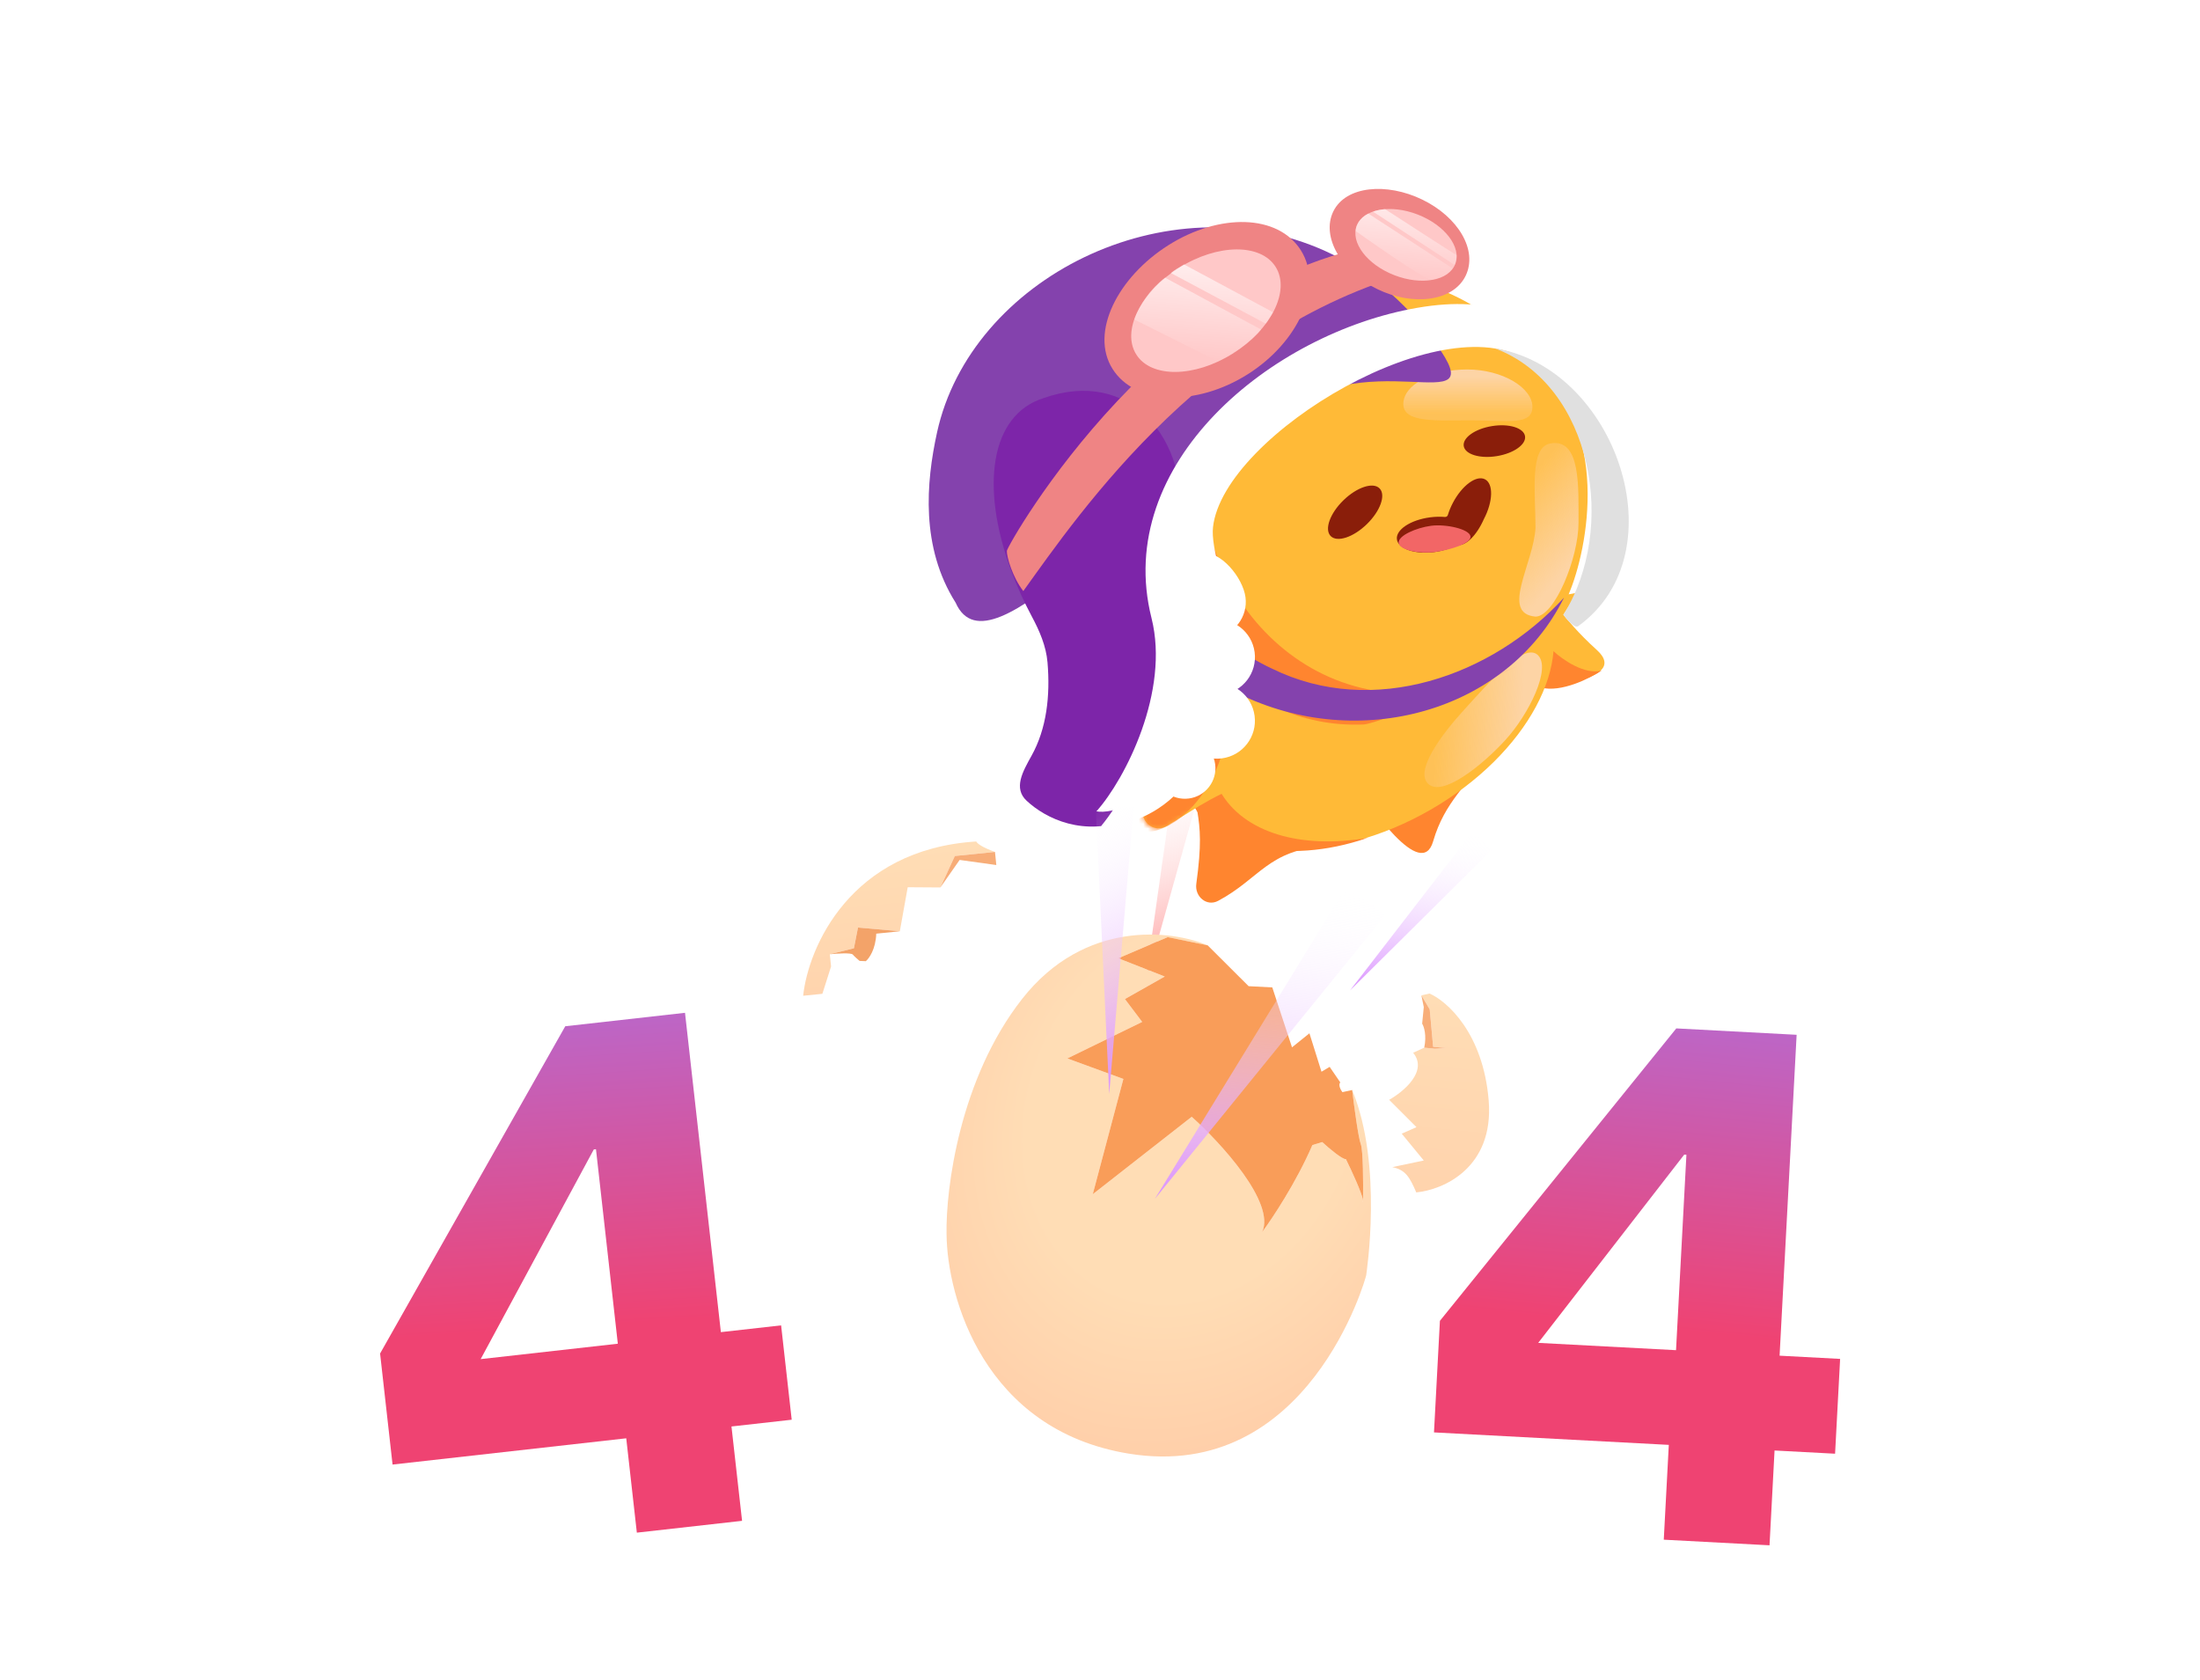<svg width="482" height="368" viewBox="0 0 482 368" fill="none" xmlns="http://www.w3.org/2000/svg">
<g filter="url(#filter0_d_2873_7322)">
<path d="M162.581 329.184L139.526 331.774L137.204 311.104L86.006 316.856L83.273 292.529L123.843 220.832L150.078 217.885L157.937 287.844L171.134 286.362L173.456 307.032L160.259 308.514L162.581 329.184ZM130.095 247.822L105.308 293.757L135.359 290.381L130.572 247.769L130.095 247.822Z" fill="url(#paint0_linear_2873_7322)"/>
</g>
<g filter="url(#filter1_d_2873_7322)">
<path d="M387.686 334.545L364.518 333.315L365.621 312.544L314.174 309.812L315.472 285.367L367.262 221.303L393.625 222.703L389.892 293.004L403.153 293.708L402.05 314.479L388.789 313.775L387.686 334.545ZM368.998 248.954L337.006 290.196L367.204 291.799L369.478 248.98L368.998 248.954Z" fill="url(#paint1_linear_2873_7322)"/>
</g>
<path d="M264.461 167.39L257.943 165.751L250.78 216.223L264.461 167.39Z" fill="url(#paint2_linear_2873_7322)"/>
<g filter="url(#filter2_iii_2873_7322)">
<path d="M253.596 223.112C245.749 219.75 226.632 217.39 212.935 234.85C199.239 252.309 196.192 276.461 196.381 286.354C196.491 300.222 204.613 329.258 236.225 334.452C275.741 340.945 288.305 295.783 288.327 295.354C288.348 294.97 292.086 271.332 285.248 254.801C285.65 258.16 286.59 265.23 287.132 266.645C287.653 268.004 287.683 275.139 287.629 278.936C287.662 279.141 287.661 279.292 287.622 279.377C287.624 279.236 287.627 279.089 287.629 278.936C287.374 277.335 285.114 272.451 283.879 269.94C283.103 270.054 280.092 267.496 278.684 266.203L276.531 266.861C273.026 274.995 267.732 282.959 265.524 285.924C268.48 279.455 256.468 266.39 250.093 260.666L228.413 277.631L235.123 252.375L222.843 247.882L239.242 239.883L235.46 234.872L244.19 229.937L234.002 225.939L244.833 221.306L253.596 223.112Z" fill="url(#paint3_radial_2873_7322)"/>
<path d="M285.248 254.801L283.106 255.267C282.745 254.799 282.147 253.715 282.64 253.125L280.315 249.73L278.526 250.792L275.886 242.375L272.067 245.449L267.747 232.323L262.563 232.052L253.596 223.112L244.833 221.306L234.002 225.939L244.19 229.937L235.46 234.872L239.242 239.883L222.843 247.882L235.123 252.375L228.413 277.631L250.093 260.666C256.468 266.39 268.48 279.455 265.524 285.924C267.732 282.959 273.026 274.995 276.531 266.861L278.684 266.203C280.092 267.496 283.103 270.054 283.879 269.94C285.114 272.451 287.374 277.335 287.629 278.936C287.683 275.139 287.653 268.004 287.132 266.645C286.59 265.23 285.65 258.16 285.248 254.801Z" fill="#F99D59"/>
</g>
<path d="M213.896 184.352C186.242 186.073 177.086 207.602 175.966 218.151L180.174 217.724L182.079 211.734L181.807 209.056L187.086 207.748L187.979 203.212L197.144 204.023L198.872 194.378L206.027 194.426L209.194 187.534L217.993 186.642C214.946 185.56 213.992 184.664 213.896 184.352Z" fill="url(#paint4_linear_2873_7322)"/>
<path d="M217.993 186.642L209.194 187.534L206.027 194.426L210.247 188.394L218.284 189.512L217.993 186.642Z" fill="#F7AD78"/>
<path d="M197.144 204.023L187.979 203.212L187.086 207.748L181.807 209.056C183.338 208.901 186.487 208.697 186.839 209.125C187.192 209.553 187.982 210.233 188.333 210.52L189.692 210.576C190.405 209.988 191.861 207.959 191.979 204.546L197.144 204.023Z" fill="#F3A369"/>
<path d="M313.194 217.662L311.415 218.068L313.24 221.144L313.986 229.33L316.856 229.611L314.331 229.751L312.035 229.526L309.608 230.641C312.923 234.674 307.485 239.192 304.351 240.946L310.334 246.94L307.104 248.363L311.939 254.244L305.035 255.695C307.909 256.271 308.856 257.88 310.29 261.231C316.073 260.701 327.343 255.942 326.161 241.145C324.979 226.347 317.024 219.324 313.194 217.662Z" fill="url(#paint5_linear_2873_7322)"/>
<path d="M312.035 229.526L314.331 229.751L316.856 229.611L313.986 229.33L313.24 221.144L311.415 218.068L311.938 220.63L311.583 224.266C311.973 224.884 312.61 226.801 312.035 229.526Z" fill="#F8AE79"/>
<path d="M334.889 123.195C333.212 120.606 329.394 121.288 328.536 124.251C325.634 134.279 323.775 140.722 322.093 146.696C321.423 149.075 323.2 151.416 325.67 151.344C335.865 151.043 357.783 149.566 349.815 142.361C341.84 135.15 339.192 129.839 334.889 123.195Z" fill="#FFBA37"/>
<path d="M350.907 146.905C347.174 147.915 342.289 144.471 340.313 142.623C337.568 144.819 333.188 149.495 337.623 150.637C342.059 151.779 348.327 148.625 350.907 146.905Z" fill="#FF852F"/>
<path d="M325.703 165.316C327.298 162.676 324.637 159.881 321.643 160.626C311.167 163.233 303.708 163.194 297.338 164.405C295.003 164.849 294.026 167.46 295.314 169.458C300.305 177.203 311.458 193.05 313.988 184.315C316.534 175.53 321.692 171.954 325.703 165.316Z" fill="#FF852F"/>
<path d="M266.885 197.357C264.387 198.688 261.714 196.427 262.1 193.622C263.283 185.031 262.96 181.634 262.314 177.671C261.881 175.013 264.303 172.872 266.883 173.644C278.138 177.014 301.962 184.619 290.432 185.368C277.842 186.186 275.995 192.502 266.885 197.357Z" fill="#FF852F"/>
<ellipse cx="299.608" cy="153.538" rx="44.335" ry="27.568" transform="rotate(-29.868 299.608 153.538)" fill="#FFBA37"/>
<path fill-rule="evenodd" clip-rule="evenodd" d="M299.615 183.564C285.119 186.05 272.433 182.522 267.248 173.246C264.639 168.579 264.264 163.057 265.772 157.315C260.977 162.947 258.951 169.267 260.857 174.854C264.562 185.713 281.887 189.613 299.35 183.655C299.439 183.625 299.527 183.595 299.615 183.564Z" fill="#FF852F"/>
<path d="M313.316 154.324C285.817 155.133 262.932 132.104 263.61 104.81C263.61 81.143 279.936 61.29 301.94 55.898C274.351 56.157 252.066 78.603 252.066 106.253C251.384 133.761 274.634 156.937 302.42 155.744C306.181 155.582 309.824 155.099 313.316 154.324Z" fill="#FF852F"/>
<path d="M348.81 110.738C350.752 137.371 326.698 160.239 296.925 161.518C269.139 162.711 245.889 139.535 246.571 112.026C246.571 84.215 270.412 60.082 298.224 60.082C324.975 60.216 347.622 83.023 348.81 110.738Z" fill="#FFBA37"/>
<path d="M332.7 145.91C291.555 165.707 262.957 132.401 263.635 105.106C263.635 81.44 279.961 61.587 301.965 56.195C274.376 56.454 252.092 78.899 252.092 106.549C251.409 134.058 270.95 159.913 298.736 158.72C302.497 158.558 329.209 146.685 332.7 145.91Z" fill="#FF852F"/>
<path d="M255.674 180.949C253.038 182.552 249.896 180.279 250.411 177.238C252.155 166.945 253.28 160.335 254.361 154.223C254.792 151.789 257.409 150.452 259.603 151.591C268.654 156.292 287.753 167.147 277.445 170.173C267.13 173.202 262.437 176.835 255.674 180.949Z" fill="#FFBA37"/>
<mask id="mask0_2873_7322" style="mask-type:alpha" maskUnits="userSpaceOnUse" x="250" y="149" width="33" height="33">
<path d="M255.32 181.129C252.649 182.673 249.682 180.241 250.428 177.248C253.107 166.5 255.352 158.744 257.111 152.178C257.75 149.791 260.453 148.628 262.569 149.906C271.298 155.179 289.659 167.241 279.178 169.598C268.57 171.983 262.821 176.794 255.32 181.129Z" fill="#F5BE55"/>
</mask>
<g mask="url(#mask0_2873_7322)">
<ellipse cx="255.817" cy="164.802" rx="11.255" ry="18.613" transform="rotate(25.601 255.817 164.802)" fill="#FF852F"/>
</g>
<ellipse cx="296.896" cy="112.22" rx="7.481" ry="3.664" transform="rotate(-44.164 296.896 112.22)" fill="#8A1E0A"/>
<ellipse cx="327.405" cy="96.638" rx="6.802" ry="3.332" transform="rotate(-9.228 327.405 96.638)" fill="#8A1E0A"/>
<path fill-rule="evenodd" clip-rule="evenodd" d="M318.971 119.517C319.087 119.454 319.221 119.432 319.354 119.441C321.141 119.563 323.446 117.456 325.103 113.723C327.116 109.897 327.229 105.996 325.355 105.01C323.481 104.024 320.33 106.326 318.317 110.152C317.844 111.051 317.476 111.955 317.214 112.823C317.13 113.102 316.86 113.284 316.57 113.258C315.562 113.168 314.458 113.189 313.312 113.34C309.026 113.902 305.774 116.059 306.049 118.159C306.325 120.258 310.023 121.505 314.309 120.943C316.106 120.707 317.721 120.191 318.971 119.517Z" fill="#8A1E0A"/>
<path d="M322.171 117.51C322.38 119.1 317.553 120.517 314.306 120.943C311.06 121.369 306.656 120.542 306.448 118.952C306.239 117.362 310.305 115.61 313.551 115.185C316.798 114.759 321.963 115.92 322.171 117.51Z" fill="#F26666"/>
<path d="M335.738 89.143C335.738 93.319 330.108 92.09 322.378 92.09C314.648 92.09 307.457 92.683 307.457 88.507C307.457 84.331 313.723 80.946 321.453 80.946C329.183 80.946 335.738 84.967 335.738 89.143Z" fill="url(#paint6_linear_2873_7322)"/>
<path d="M312.94 171.762C309.861 168.942 315.713 161.02 320.934 155.32C326.155 149.62 333.813 140.661 336.892 143.482C339.972 146.302 334.997 156.466 329.776 162.165C324.555 167.865 316.02 174.583 312.94 171.762Z" fill="url(#paint7_linear_2873_7322)"/>
<path d="M339.613 97.165C335.076 98.034 336.397 107.891 336.419 115.621C335.98 123.538 328.646 134.391 336.419 135.09C340.595 135.078 345.861 122.209 345.839 114.479C345.817 106.75 346.392 95.866 339.613 97.165Z" fill="url(#paint8_linear_2873_7322)"/>
<g filter="url(#filter3_i_2873_7322)">
<path d="M256.667 79.273C242.54 103.504 252.963 138.391 278.743 150.263C300.812 161.083 326.935 151.901 342.663 134.68C330.17 159.819 297.62 168.611 271.384 155.746C245.402 143.781 235.818 111.085 250.443 86.772C252.423 83.481 254.247 82.042 256.667 79.273Z" fill="#8442AD"/>
</g>
<g filter="url(#filter4_i_2873_7322)">
<path d="M328.748 70.702C341.93 89.024 312.425 68.646 291.859 88.401C263.706 100.872 231.22 144.823 223.506 127.409C215.841 115.277 217.017 101.141 219.442 90.095C226.814 56.512 269.669 34.634 304.572 50.415C313.486 54.445 321.8 61.044 328.748 70.702Z" fill="#8442AD"/>
</g>
<path fill-rule="evenodd" clip-rule="evenodd" d="M259.799 131.209C258.879 128.552 258.273 125.784 258.291 122.972C258.305 120.754 258.41 118.449 258.654 116.066C260.738 95.69 247.416 80.512 228.586 87.237C216.989 90.901 214.705 106.57 221.553 125.042C222.845 128.525 224.356 131.881 226.036 135.009C227.737 138.176 229.194 141.522 229.499 145.105C230.124 152.439 229.306 159.635 225.998 165.572C224.047 169.074 221.989 172.689 224.92 175.424C229.112 179.335 237.479 183.478 247.562 179.413C259.03 174.79 266.475 151.565 263.037 141.032C262.677 139.931 262.355 138.94 262.059 138.029C261.181 135.327 260.53 133.323 259.799 131.209Z" fill="#7D25A9"/>
<g filter="url(#filter5_i_2873_7322)">
<path d="M241.373 180.925C247.722 173.807 257.478 154.619 253.438 138.574C244.91 104.705 279.674 76.146 311.642 70.615C345.839 64.7 342.111 92.274 367.193 93.953C380.17 94.822 364.019 130.496 344.829 133.378C349.153 123.271 354.19 96.621 336.753 82.861C318.91 68.781 269.177 98.304 266.912 118.664C265.907 127.703 279.321 151.202 265.181 166.785C253.869 179.252 244.547 181.551 241.373 180.925Z" fill="white"/>
</g>
<path d="M272.875 130.845C273.438 135.133 270.419 139.065 266.131 139.629C261.844 140.192 257.911 137.173 257.348 132.885C256.785 128.598 258.873 121.68 263.16 121.117C267.448 120.553 272.311 126.558 272.875 130.845Z" fill="white"/>
<circle cx="266.687" cy="143.965" r="8.261" transform="rotate(-7.485 266.687 143.965)" fill="white"/>
<circle cx="266.639" cy="157.909" r="8.302" transform="rotate(-7.485 266.639 157.909)" fill="white"/>
<circle cx="259.599" cy="168.304" r="6.688" transform="rotate(-7.485 259.599 168.304)" fill="white"/>
<g filter="url(#filter6_di_2873_7322)">
<path d="M306.16 51.858C254.547 55.897 219.223 118.282 219.152 119.53C219.082 120.778 220.406 125.344 222.753 128.337C234.755 111.691 264.266 67.938 313.485 57.139C316.773 57.329 308.043 54.279 306.16 51.858Z" fill="#EF8484"/>
</g>
<path d="M357.956 128.143C359.158 137.288 347.817 141.768 342.519 134.68C343.096 133.814 345.956 129.258 345.956 129.258C345.956 129.258 348.471 123.604 349.085 121.298C354.043 120.647 357.305 123.185 357.956 128.143Z" fill="white"/>
<g filter="url(#filter7_i_2873_7322)">
<path d="M285.594 58.314C290.625 66.299 285.013 78.483 273.888 85.492C262.763 92.502 249.358 92.271 244.327 84.286C239.296 76.302 245.467 64.169 256.592 57.16C267.716 50.151 280.563 50.33 285.594 58.314Z" fill="#EF8484"/>
</g>
<g filter="url(#filter8_i_2873_7322)">
<path d="M322.551 63.018C319.826 68.632 311.025 69.736 303.204 65.939C295.383 62.142 290.831 54.536 293.556 48.922C296.282 43.309 305.248 42.536 313.069 46.333C320.89 50.13 325.276 57.405 322.551 63.018Z" fill="#EF8484"/>
</g>
<ellipse cx="264.212" cy="68.064" rx="18.031" ry="11.087" transform="rotate(-32.13 264.212 68.064)" fill="#FFC8C8"/>
<path d="M248.488 69.985L266.798 79.152C269.26 78.063 274.215 75.026 276.292 72.202L255.263 60.837C252.061 63.245 249.739 66.654 248.488 69.985Z" fill="url(#paint9_linear_2873_7322)"/>
<path d="M256.52 59.818L277.302 70.904C278.034 69.945 278.276 69.392 278.907 68.408L259.425 57.938C258.691 58.351 257.081 59.305 256.52 59.818Z" fill="url(#paint10_linear_2873_7322)"/>
<ellipse cx="308.045" cy="53.643" rx="11.578" ry="7.119" transform="rotate(21.292 308.045 53.643)" fill="#FFC8C8"/>
<path d="M296.997 50.599C296.997 50.599 312.32 61.535 313.74 61.381C315.16 61.227 317.162 60.576 318.213 58.784L299.81 46.808C298.786 47.187 297.075 48.63 296.997 50.599Z" fill="url(#paint11_linear_2873_7322)"/>
<path d="M300.82 46.375L318.712 58.062C319.011 57.353 319.208 55.825 319.145 55.898C319.083 55.97 303.462 45.82 303.462 45.82C302.913 45.837 301.354 46.112 300.82 46.375Z" fill="url(#paint12_linear_2873_7322)"/>
<circle cx="360.672" cy="123.19" r="7.562" transform="rotate(-7.485 360.672 123.19)" fill="white"/>
<circle cx="367.227" cy="112.93" r="7.59" transform="rotate(-7.485 367.227 112.93)" fill="white"/>
<circle cx="367.227" cy="101.285" r="7.27" transform="rotate(-7.485 367.227 101.285)" fill="white"/>
<path d="M251.041 164.115C249.655 167.708 245.361 176.001 241.229 180.997C244.112 181.33 251.398 179.873 257.101 174.504L251.041 164.115Z" fill="white"/>
<path d="M342.52 134.68C342.792 135.089 345.005 137.935 345.839 137.133C368.075 120.933 353.878 80.51 327.558 76.326C349.004 84.477 354.404 115.818 342.52 134.68Z" fill="#E0E0E0"/>
<path d="M303.47 200.528L295.06 194.065L253.018 262.66L303.47 200.528Z" fill="url(#paint13_linear_2873_7322)"/>
<path d="M326.861 186.149L322.665 182.14L295.771 216.995L326.861 186.149Z" fill="url(#paint14_linear_2873_7322)"/>
<path d="M248.371 176.883L240.035 176.397L243.018 239.663L248.371 176.883Z" fill="url(#paint15_linear_2873_7322)"/>
<defs>
<filter id="filter0_d_2873_7322" x="83.273" y="217.885" width="90.183" height="117.89" filterUnits="userSpaceOnUse" color-interpolation-filters="sRGB">
<feFlood flood-opacity="0" result="BackgroundImageFix"/>
<feColorMatrix in="SourceAlpha" type="matrix" values="0 0 0 0 0 0 0 0 0 0 0 0 0 0 0 0 0 0 127 0" result="hardAlpha"/>
<feOffset dy="4"/>
<feComposite in2="hardAlpha" operator="out"/>
<feColorMatrix type="matrix" values="0 0 0 0 0.378 0 0 0 0 0 0 0 0 0 0.61 0 0 0 1 0"/>
<feBlend mode="normal" in2="BackgroundImageFix" result="effect1_dropShadow_2873_7322"/>
<feBlend mode="normal" in="SourceGraphic" in2="effect1_dropShadow_2873_7322" result="shape"/>
</filter>
<filter id="filter1_d_2873_7322" x="314.174" y="221.303" width="88.98" height="117.242" filterUnits="userSpaceOnUse" color-interpolation-filters="sRGB">
<feFlood flood-opacity="0" result="BackgroundImageFix"/>
<feColorMatrix in="SourceAlpha" type="matrix" values="0 0 0 0 0 0 0 0 0 0 0 0 0 0 0 0 0 0 127 0" result="hardAlpha"/>
<feOffset dy="4"/>
<feComposite in2="hardAlpha" operator="out"/>
<feColorMatrix type="matrix" values="0 0 0 0 0.378 0 0 0 0 0 0 0 0 0 0.61 0 0 0 1 0"/>
<feBlend mode="normal" in2="BackgroundImageFix" result="effect1_dropShadow_2873_7322"/>
<feBlend mode="normal" in="SourceGraphic" in2="effect1_dropShadow_2873_7322" result="shape"/>
</filter>
<filter id="filter2_iii_2873_7322" x="196.373" y="220.745" width="92.992" height="114.346" filterUnits="userSpaceOnUse" color-interpolation-filters="sRGB">
<feFlood flood-opacity="0" result="BackgroundImageFix"/>
<feBlend mode="normal" in="SourceGraphic" in2="BackgroundImageFix" result="shape"/>
<feColorMatrix in="SourceAlpha" type="matrix" values="0 0 0 0 0 0 0 0 0 0 0 0 0 0 0 0 0 0 127 0" result="hardAlpha"/>
<feOffset dx="4" dy="-6"/>
<feComposite in2="hardAlpha" operator="arithmetic" k2="-1" k3="1"/>
<feColorMatrix type="matrix" values="0 0 0 0 1 0 0 0 0 0.694 0 0 0 0 0.471 0 0 0 1 0"/>
<feBlend mode="normal" in2="shape" result="effect1_innerShadow_2873_7322"/>
<feColorMatrix in="SourceAlpha" type="matrix" values="0 0 0 0 0 0 0 0 0 0 0 0 0 0 0 0 0 0 127 0" result="hardAlpha"/>
<feOffset dx="8" dy="-11"/>
<feComposite in2="hardAlpha" operator="arithmetic" k2="-1" k3="1"/>
<feColorMatrix type="matrix" values="0 0 0 0 1 0 0 0 0 0.767 0 0 0 0 0.595 0 0 0 1 0"/>
<feBlend mode="normal" in2="effect1_innerShadow_2873_7322" result="effect2_innerShadow_2873_7322"/>
<feColorMatrix in="SourceAlpha" type="matrix" values="0 0 0 0 0 0 0 0 0 0 0 0 0 0 0 0 0 0 127 0" result="hardAlpha"/>
<feOffset dx="-1" dy="1"/>
<feComposite in2="hardAlpha" operator="arithmetic" k2="-1" k3="1"/>
<feColorMatrix type="matrix" values="0 0 0 0 1 0 0 0 0 0.919 0 0 0 0 0.821 0 0 0 1 0"/>
<feBlend mode="normal" in2="effect2_innerShadow_2873_7322" result="effect3_innerShadow_2873_7322"/>
</filter>
<filter id="filter3_i_2873_7322" x="243.584" y="79.273" width="99.079" height="82.352" filterUnits="userSpaceOnUse" color-interpolation-filters="sRGB">
<feFlood flood-opacity="0" result="BackgroundImageFix"/>
<feBlend mode="normal" in="SourceGraphic" in2="BackgroundImageFix" result="shape"/>
<feColorMatrix in="SourceAlpha" type="matrix" values="0 0 0 0 0 0 0 0 0 0 0 0 0 0 0 0 0 0 127 0" result="hardAlpha"/>
<feOffset dy="-3.752"/>
<feComposite in2="hardAlpha" operator="arithmetic" k2="-1" k3="1"/>
<feColorMatrix type="matrix" values="0 0 0 0 0.49 0 0 0 0 0.145 0 0 0 0 0.663 0 0 0 1 0"/>
<feBlend mode="normal" in2="shape" result="effect1_innerShadow_2873_7322"/>
</filter>
<filter id="filter4_i_2873_7322" x="217.609" y="45.186" width="114.415" height="86.249" filterUnits="userSpaceOnUse" color-interpolation-filters="sRGB">
<feFlood flood-opacity="0" result="BackgroundImageFix"/>
<feBlend mode="normal" in="SourceGraphic" in2="BackgroundImageFix" result="shape"/>
<feColorMatrix in="SourceAlpha" type="matrix" values="0 0 0 0 0 0 0 0 0 0 0 0 0 0 0 0 0 0 127 0" result="hardAlpha"/>
<feOffset dx="-14.14" dy="4.617"/>
<feComposite in2="hardAlpha" operator="arithmetic" k2="-1" k3="1"/>
<feColorMatrix type="matrix" values="0 0 0 0 0.702 0 0 0 0 0.424 0 0 0 0 0.839 0 0 0 1 0"/>
<feBlend mode="normal" in2="shape" result="effect1_innerShadow_2873_7322"/>
</filter>
<filter id="filter5_i_2873_7322" x="241.373" y="69.785" width="130.499" height="111.233" filterUnits="userSpaceOnUse" color-interpolation-filters="sRGB">
<feFlood flood-opacity="0" result="BackgroundImageFix"/>
<feBlend mode="normal" in="SourceGraphic" in2="BackgroundImageFix" result="shape"/>
<feColorMatrix in="SourceAlpha" type="matrix" values="0 0 0 0 0 0 0 0 0 0 0 0 0 0 0 0 0 0 127 0" result="hardAlpha"/>
<feOffset dx="-1.154" dy="-3.174"/>
<feComposite in2="hardAlpha" operator="arithmetic" k2="-1" k3="1"/>
<feColorMatrix type="matrix" values="0 0 0 0 0 0 0 0 0 0 0 0 0 0 0 0 0 0 0.12 0"/>
<feBlend mode="normal" in2="shape" result="effect1_innerShadow_2873_7322"/>
</filter>
<filter id="filter6_di_2873_7322" x="219.149" y="51.858" width="97.666" height="79.942" filterUnits="userSpaceOnUse" color-interpolation-filters="sRGB">
<feFlood flood-opacity="0" result="BackgroundImageFix"/>
<feColorMatrix in="SourceAlpha" type="matrix" values="0 0 0 0 0 0 0 0 0 0 0 0 0 0 0 0 0 0 127 0" result="hardAlpha"/>
<feOffset dx="2.597" dy="3.463"/>
<feComposite in2="hardAlpha" operator="out"/>
<feColorMatrix type="matrix" values="0 0 0 0 0.49 0 0 0 0 0.145 0 0 0 0 0.663 0 0 0 1 0"/>
<feBlend mode="normal" in2="BackgroundImageFix" result="effect1_dropShadow_2873_7322"/>
<feBlend mode="normal" in="SourceGraphic" in2="effect1_dropShadow_2873_7322" result="shape"/>
<feColorMatrix in="SourceAlpha" type="matrix" values="0 0 0 0 0 0 0 0 0 0 0 0 0 0 0 0 0 0 127 0" result="hardAlpha"/>
<feOffset dx="-1.154" dy="-2.309"/>
<feComposite in2="hardAlpha" operator="arithmetic" k2="-1" k3="1"/>
<feColorMatrix type="matrix" values="0 0 0 0 0.869 0 0 0 0 0.295 0 0 0 0 0.295 0 0 0 1 0"/>
<feBlend mode="normal" in2="shape" result="effect2_innerShadow_2873_7322"/>
</filter>
<filter id="filter7_i_2873_7322" x="242.555" y="52.103" width="44.898" height="38.422" filterUnits="userSpaceOnUse" color-interpolation-filters="sRGB">
<feFlood flood-opacity="0" result="BackgroundImageFix"/>
<feBlend mode="normal" in="SourceGraphic" in2="BackgroundImageFix" result="shape"/>
<feColorMatrix in="SourceAlpha" type="matrix" values="0 0 0 0 0 0 0 0 0 0 0 0 0 0 0 0 0 0 127 0" result="hardAlpha"/>
<feOffset dx="-0.577" dy="-3.463"/>
<feComposite in2="hardAlpha" operator="arithmetic" k2="-1" k3="1"/>
<feColorMatrix type="matrix" values="0 0 0 0 0.869 0 0 0 0 0.295 0 0 0 0 0.295 0 0 0 1 0"/>
<feBlend mode="normal" in2="shape" result="effect1_innerShadow_2873_7322"/>
</filter>
<filter id="filter8_i_2873_7322" x="292.762" y="43.986" width="30.601" height="24.183" filterUnits="userSpaceOnUse" color-interpolation-filters="sRGB">
<feFlood flood-opacity="0" result="BackgroundImageFix"/>
<feBlend mode="normal" in="SourceGraphic" in2="BackgroundImageFix" result="shape"/>
<feColorMatrix in="SourceAlpha" type="matrix" values="0 0 0 0 0 0 0 0 0 0 0 0 0 0 0 0 0 0 127 0" result="hardAlpha"/>
<feOffset dx="-1.443" dy="-2.597"/>
<feComposite in2="hardAlpha" operator="arithmetic" k2="-1" k3="1"/>
<feColorMatrix type="matrix" values="0 0 0 0 0.869 0 0 0 0 0.295 0 0 0 0 0.295 0 0 0 1 0"/>
<feBlend mode="normal" in2="shape" result="effect1_innerShadow_2873_7322"/>
</filter>
<linearGradient id="paint0_linear_2873_7322" x1="125.454" y1="207.066" x2="135.918" y2="367.4" gradientUnits="userSpaceOnUse">
<stop stop-color="#B36CD6"/>
<stop offset="0.495" stop-color="#EF4372"/>
</linearGradient>
<linearGradient id="paint1_linear_2873_7322" x1="371.111" y1="207.988" x2="355.111" y2="367.865" gradientUnits="userSpaceOnUse">
<stop stop-color="#B36CD6"/>
<stop offset="0.495" stop-color="#EF4372"/>
</linearGradient>
<linearGradient id="paint2_linear_2873_7322" x1="250.034" y1="168.304" x2="264.113" y2="211.919" gradientUnits="userSpaceOnUse">
<stop stop-color="white" stop-opacity="0"/>
<stop offset="1" stop-color="#FF9696"/>
</linearGradient>
<radialGradient id="paint3_radial_2873_7322" cx="0" cy="0" r="1" gradientUnits="userSpaceOnUse" gradientTransform="translate(250.165 259.281) rotate(114.222) scale(86.015 69.934)">
<stop offset="0.496" stop-color="#FFDDB5"/>
<stop offset="1" stop-color="#FFCCA7"/>
</radialGradient>
<linearGradient id="paint4_linear_2873_7322" x1="195.337" y1="186.192" x2="199.387" y2="225.952" gradientUnits="userSpaceOnUse">
<stop stop-color="#FFDDB5"/>
<stop offset="1" stop-color="#FFD1AB"/>
</linearGradient>
<linearGradient id="paint5_linear_2873_7322" x1="317.7" y1="218.102" x2="312.104" y2="276.283" gradientUnits="userSpaceOnUse">
<stop stop-color="#FFDDB5"/>
<stop offset="1" stop-color="#FFD0AA"/>
</linearGradient>
<linearGradient id="paint6_linear_2873_7322" x1="321.597" y1="82.447" x2="321.597" y2="90.527" gradientUnits="userSpaceOnUse">
<stop stop-color="#FDD4A5"/>
<stop offset="1" stop-color="#FDD4A5" stop-opacity="0.29"/>
</linearGradient>
<linearGradient id="paint7_linear_2873_7322" x1="333.598" y1="159.403" x2="314.576" y2="158.807" gradientUnits="userSpaceOnUse">
<stop stop-color="#FDD4A5"/>
<stop offset="1" stop-color="#FDD4A5" stop-opacity="0.29"/>
</linearGradient>
<linearGradient id="paint8_linear_2873_7322" x1="346.115" y1="121.237" x2="331.65" y2="108.87" gradientUnits="userSpaceOnUse">
<stop stop-color="#FDD4A5"/>
<stop offset="1" stop-color="#FDD4A5" stop-opacity="0.29"/>
</linearGradient>
<linearGradient id="paint9_linear_2873_7322" x1="265.759" y1="48.106" x2="263.34" y2="78.962" gradientUnits="userSpaceOnUse">
<stop stop-color="white"/>
<stop offset="1" stop-color="white" stop-opacity="0"/>
</linearGradient>
<linearGradient id="paint10_linear_2873_7322" x1="265.759" y1="48.106" x2="263.34" y2="78.962" gradientUnits="userSpaceOnUse">
<stop stop-color="white"/>
<stop offset="1" stop-color="white" stop-opacity="0"/>
</linearGradient>
<linearGradient id="paint11_linear_2873_7322" x1="310.055" y1="35.553" x2="307.634" y2="61.249" gradientUnits="userSpaceOnUse">
<stop stop-color="white"/>
<stop offset="1" stop-color="white" stop-opacity="0"/>
</linearGradient>
<linearGradient id="paint12_linear_2873_7322" x1="310.055" y1="35.553" x2="307.634" y2="61.249" gradientUnits="userSpaceOnUse">
<stop stop-color="white"/>
<stop offset="1" stop-color="white" stop-opacity="0"/>
</linearGradient>
<linearGradient id="paint13_linear_2873_7322" x1="282.004" y1="192.799" x2="275.027" y2="264.793" gradientUnits="userSpaceOnUse">
<stop stop-color="white" stop-opacity="0"/>
<stop offset="1" stop-color="#DA92FF"/>
</linearGradient>
<linearGradient id="paint14_linear_2873_7322" x1="315.636" y1="180.686" x2="307.62" y2="219.445" gradientUnits="userSpaceOnUse">
<stop stop-color="white" stop-opacity="0"/>
<stop offset="1" stop-color="#DA92FF"/>
</linearGradient>
<linearGradient id="paint15_linear_2873_7322" x1="230.974" y1="181.351" x2="258.291" y2="231.312" gradientUnits="userSpaceOnUse">
<stop stop-color="white" stop-opacity="0"/>
<stop offset="1" stop-color="#DA92FF"/>
</linearGradient>
</defs>
</svg>
